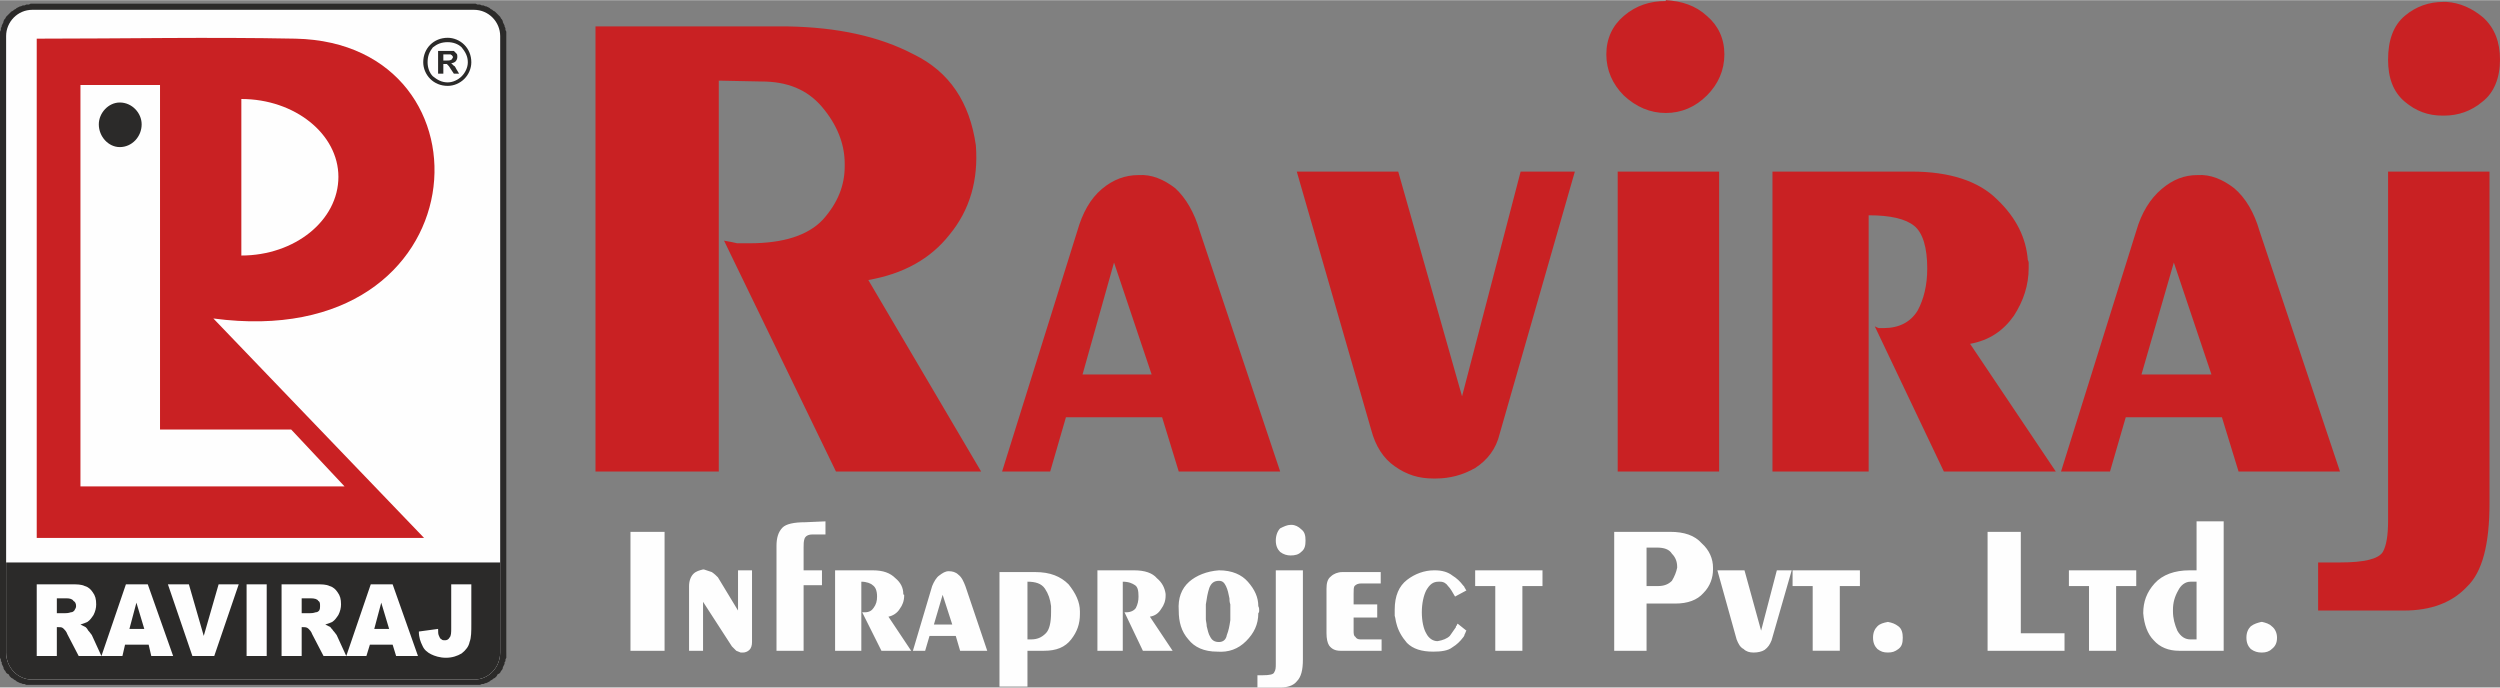<?xml version="1.0" encoding="UTF-8"?>
<!DOCTYPE svg PUBLIC "-//W3C//DTD SVG 1.1//EN" "http://www.w3.org/Graphics/SVG/1.1/DTD/svg11.dtd">
<!-- Creator: CorelDRAW X7 -->
<svg xmlns="http://www.w3.org/2000/svg" xml:space="preserve" width="49.245mm" height="13.546mm" version="1.1" style="shape-rendering:geometricPrecision; text-rendering:geometricPrecision; image-rendering:optimizeQuality; fill-rule:evenodd; clip-rule:evenodd"
viewBox="0 0 2859 786"
 xmlns:xlink="http://www.w3.org/1999/xlink">
 <rect x="0" y="0" width="2859" height="786" fill="#808080" stroke="none"/>
 <defs>
  <style type="text/css">
   <![CDATA[
    .fil5 {fill:#FEFEFE}
    .fil1 {fill:#FEFEFE}
    .fil2 {fill:#2B2A29}
    .fil4 {fill:#C92123}
    .fil3 {fill:#FEFEFE;fill-rule:nonzero}
    .fil7 {fill:#FEFEFE;fill-rule:nonzero}
    .fil6 {fill:#2B2A29;fill-rule:nonzero}
    .fil0 {fill:#2B2A29;fill-rule:nonzero}
    .fil8 {fill:#C92123;fill-rule:nonzero}
   ]]>
  </style>
   <clipPath id="id0">
    <path d="M37 11l505 0c17,0 30,14 30,30l0 705c0,17 -13,31 -30,31l-505 0c-17,0 -30,-14 -30,-31l0 -705c0,-16 13,-30 30,-30z"/>
   </clipPath>
 </defs>
 <g id="Layer_x0020_1">
  <g>
   <path class="fil0" d="M542 18l-505 0 0 -14 505 0 0 0 0 14zm37 23l-14 0 0 0 0 -1 0 -1 0 -1 0 -1 0 -1 -1 -1 0 -2 -1 -1 0 -1 -1 -1 0 -1 -1 -1 0 0 -1 -1 -1 -1 -1 -1 0 -1 -1 0 -1 -1 -1 -1 -1 0 -1 -1 -1 0 -1 -1 -1 0 -1 -1 -1 0 -1 0 -1 0 -2 -1 -1 0 -1 0 0 -14 2 0 2 1 2 0 1 0 2 1 2 0 2 1 1 0 2 1 2 1 1 1 2 1 1 1 2 1 1 1 1 1 1 1 2 2 1 1 1 2 1 1 1 2 0 1 1 2 1 2 0 1 1 2 0 2 1 2 0 2 0 1 0 2 0 0zm-14 705l0 -705 14 0 0 705 0 0 -14 0zm-23 37l0 -13 0 0 1 0 1 -1 2 0 1 0 1 0 1 0 1 -1 1 0 1 -1 1 0 1 -1 1 0 1 -1 1 -1 1 0 0 -1 1 -1 1 -1 1 -1 0 -1 1 -1 0 -1 1 -1 0 -1 1 -1 0 -1 1 -1 0 -1 0 -1 0 -1 0 -1 0 -2 14 0 0 2 0 2 0 2 -1 2 0 2 -1 1 0 2 -1 2 -1 2 0 1 -1 2 -1 1 -1 2 -1 1 -2 1 -1 2 -1 1 -1 1 -2 1 -1 1 -2 1 -1 1 -2 1 -2 1 -1 0 -2 1 -2 0 -2 1 -1 0 -2 0 -2 0 -2 0 0 0zm-505 -13l505 0 0 13 -505 0 0 0 0 -13zm-37 -24l14 0 0 0 0 2 0 1 0 1 0 1 0 1 1 1 0 1 1 1 0 1 1 1 0 1 1 1 0 1 1 1 1 1 1 1 0 1 1 0 1 1 1 1 1 0 1 1 1 0 1 1 1 0 1 1 1 0 1 0 1 0 2 0 1 1 1 0 0 13 -2 0 -2 0 -2 0 -1 0 -2 -1 -2 0 -2 -1 -1 0 -2 -1 -2 -1 -1 -1 -2 -1 -1 -1 -2 -1 -1 -1 -1 -1 -1 -2 -2 -1 -1 -1 -1 -2 -1 -1 -1 -2 0 -1 -1 -2 -1 -2 0 -2 -1 -1 0 -2 -1 -2 0 -2 0 -2 0 -2 0 0zm14 -705l0 705 -14 0 0 -705 0 0 14 0zm23 -37l0 14 0 0 -1 0 -1 0 -2 1 -1 0 -1 0 -1 0 -1 1 -1 0 -1 1 -1 0 -1 1 -1 0 -1 1 -1 1 -1 0 0 1 -1 1 -1 1 -1 1 0 1 -1 0 0 1 -1 1 0 1 -1 1 0 2 -1 1 0 1 0 1 0 1 0 1 0 1 -14 0 0 -2 0 -1 0 -2 1 -2 0 -2 1 -2 0 -1 1 -2 1 -2 0 -1 1 -2 1 -1 1 -2 1 -1 2 -2 1 -1 1 -1 1 -1 2 -1 1 -1 2 -1 1 -1 2 -1 2 -1 1 0 2 -1 2 0 2 -1 1 0 2 0 2 -1 2 0 0 0z"/>
  </g>
  <path id="1" class="fil1" d="M37 11l505 0c17,0 30,14 30,30l0 705c0,17 -13,31 -30,31l-505 0c-17,0 -30,-14 -30,-31l0 -705c0,-16 13,-30 30,-30z"/>
  <g style="clip-path:url(#id0)">
   <g>
    <rect class="fil2" x="7" y="643" width="565" height="135"/>
    <path class="fil3" d="M42 750l0 -82 39 0c7,0 12,0 16,2 4,1 7,4 9,7 3,4 4,8 4,14 0,4 -1,8 -3,12 -2,3 -4,6 -7,8 -2,1 -5,2 -8,3 2,1 4,2 6,3 1,1 2,2 3,4 2,2 3,4 4,5l11 24 -26 0 -13 -25c-1,-3 -3,-5 -4,-6 -2,-2 -3,-2 -6,-2l-2 0 0 33 -23 0zm23 -49l10 0c1,0 3,0 6,-1 2,0 3,-1 4,-2 1,-2 2,-3 2,-5 0,-3 -1,-5 -3,-6 -1,-2 -4,-3 -8,-3l-11 0 0 17zm105 36l-27 0 -3 13 -24 0 28 -82 25 0 29 82 -25 0 -3 -13zm-5 -18l-9 -30 -8 30 17 0zm27 -51l24 0 17 59 17 -59 23 0 -28 82 -25 0 -28 -82zm90 0l23 0 0 82 -23 0 0 -82zm40 82l0 -82 39 0c7,0 12,0 16,2 4,1 7,4 9,7 3,4 4,8 4,14 0,4 -1,8 -3,12 -2,3 -4,6 -7,8 -2,1 -5,2 -8,3 2,1 4,2 6,3 0,1 2,2 3,4 2,2 3,4 4,5l11 24 -26 0 -13 -25c-1,-3 -3,-5 -4,-6 -2,-2 -4,-2 -6,-2l-2 0 0 33 -23 0zm23 -49l10 0c1,0 3,0 6,-1 2,0 3,-1 4,-2 1,-2 1,-3 1,-5 0,-3 0,-5 -2,-6 -1,-2 -4,-3 -9,-3l-10 0 0 17zm104 36l-26 0 -4 13 -23 0 28 -82 25 0 29 82 -25 0 -4 -13zm-4 -18l-9 -30 -8 30 17 0zm71 -51l23 0 0 45c0,9 0,16 -2,21 -1,5 -4,9 -9,13 -5,3 -11,5 -18,5 -7,0 -13,-2 -17,-4 -4,-2 -8,-5 -10,-10 -2,-4 -4,-9 -4,-16l22 -3c0,4 0,6 1,8 1,2 1,3 3,4 1,1 2,1 4,1 2,0 4,-1 5,-3 2,-2 2,-6 2,-11l0 -50z"/>
   </g>
  </g>
  <path class="fil4" d="M42 44c99,0 197,-2 296,0 235,5 214,361 -94,320l241 251 -443 0 0 -571z"/>
  <path class="fil5" d="M276 202l0 90c61,0 111,-40 111,-90 0,-49 -50,-89 -111,-89l0 89z"/>
  <polygon class="fil5" points="394,556 183,556 92,556 92,491 92,97 183,97 183,491 333,491 "/>
  <path class="fil2" d="M137 117c14,0 25,12 25,25 0,14 -11,26 -25,26 -13,0 -24,-12 -24,-26 0,-13 11,-25 24,-25z"/>
  <path class="fil6" d="M501 84l0 -26 12 0c3,0 5,0 6,0 1,1 2,2 3,3 1,1 1,2 1,4 0,2 -1,4 -2,5 -1,1 -3,2 -5,2 1,1 2,2 3,3 1,0 2,2 3,4l3 5 -6 0 -4 -6c-1,-2 -2,-3 -3,-4 0,0 -1,-1 -1,-1 -1,0 -2,0 -3,0l-1 0 0 11 -6 0zm6 -15l4 0c2,0 4,0 5,-1 0,0 1,0 1,-1 0,0 1,-1 1,-2 0,-1 -1,-1 -1,-2 -1,0 -1,-1 -2,-1 -1,0 -2,0 -4,0l-4 0 0 7z"/>
  <path class="fil0" d="M512 43c7,0 14,3 19,8 5,5 8,12 8,20 0,7 -3,14 -8,19 -5,5 -12,8 -19,8 -8,0 -15,-3 -20,-8 -5,-5 -8,-12 -8,-19 0,-8 3,-15 8,-20 5,-5 12,-8 20,-8zm16 11c-4,-4 -10,-6 -16,-6 -7,0 -12,2 -17,6 -4,5 -6,10 -6,17 0,6 2,12 6,16 5,4 10,7 17,7 6,0 12,-3 16,-7 4,-4 7,-10 7,-16 0,-7 -3,-12 -7,-17z"/>
  <path class="fil7" d="M2604 729c0,6 -2,10 -6,13 -3,3 -7,4 -11,4 -1,0 -1,0 -1,0 0,0 0,0 0,0 -4,0 -8,-1 -12,-4 -3,-3 -5,-7 -5,-13 0,-6 2,-10 5,-13 4,-3 8,-4 12,-5 0,0 0,0 0,0 0,0 0,0 1,0 4,1 8,2 11,5 4,3 6,8 6,13l0 0zm-92 2l0 -66 -7 0c-6,0 -11,4 -14,10 -4,7 -6,14 -6,22 0,1 0,1 0,1 0,0 0,1 0,1 0,8 2,15 5,22 4,7 9,10 15,10l7 0zm0 -135l31 0 0 148 -51 0c-12,0 -22,-4 -29,-12 -7,-7 -11,-18 -12,-31 0,-13 4,-24 13,-34 9,-10 23,-15 40,-15l8 0 0 -56zm-146 56l77 0 0 18 -23 0 0 74 -31 0 0 -74 -23 0 0 -18zm-93 -44l38 0 0 116 50 0 0 20 -88 0 0 -136zm-97 121c0,6 -1,10 -5,13 -4,3 -7,4 -12,4 0,0 0,0 0,0 0,0 0,0 0,0 -5,0 -8,-1 -12,-4 -3,-3 -5,-7 -5,-13 0,-6 2,-10 5,-13 3,-3 7,-4 12,-5 0,0 0,0 0,0 0,0 0,0 0,0 5,1 8,2 12,5 4,3 5,8 5,13l0 0zm-126 -77l77 0 0 18 -23 0 0 74 -31 0 0 -74 -23 0 0 -18zm-86 0l31 0 19 69 18 -69 17 0 -23 80c-2,5 -4,8 -8,11 -3,2 -8,3 -12,3 0,0 0,0 0,0 0,0 0,0 -1,0 -4,0 -8,-1 -11,-4 -4,-2 -6,-6 -8,-11l-22 -79zm-81 -26l0 44 13 0c7,0 12,-2 16,-6 3,-5 5,-10 6,-15 0,0 0,-1 0,-1 0,0 0,0 0,0 0,-6 -2,-11 -6,-15 -3,-5 -9,-7 -17,-7l-12 0zm-37 -18l64 0c16,0 28,4 36,13 9,8 13,18 13,28 0,0 0,1 0,1 0,0 0,0 0,1 0,9 -3,19 -11,27 -7,8 -18,12 -32,12l-33 0 0 54 -37 0 0 -136zm-159 44l77 0 0 18 -23 0 0 74 -31 0 0 -74 -23 0 0 -18zm-10 23l-13 7c-3,-5 -5,-9 -8,-12 -2,-3 -5,-5 -9,-5 0,0 0,0 0,0 0,0 0,0 -1,0 0,0 0,0 0,0 0,0 0,0 -1,0 -6,0 -10,3 -14,10 -3,6 -5,15 -5,25 0,10 2,19 5,24 3,6 8,9 13,9 6,-1 11,-3 14,-6 2,-3 5,-7 7,-10 0,0 0,0 0,-1 0,0 0,0 0,0 0,0 1,-1 1,-1 0,-1 1,-2 1,-2l10 8c-1,1 -1,3 -2,4 0,1 -1,3 -2,4 -3,4 -7,8 -12,11 -5,4 -13,5 -22,5 -13,0 -23,-3 -30,-10 -6,-7 -10,-14 -12,-22 -1,-3 -1,-6 -2,-9 0,-2 0,-5 0,-7 0,-16 5,-27 14,-34 9,-7 20,-11 31,-11 0,0 0,0 1,0 0,0 0,0 0,0 8,0 15,2 20,6 5,3 9,7 12,11 1,1 2,2 2,3 1,1 1,2 2,3l0 0zm-98 -21l0 13 -22 0c-4,0 -6,1 -8,3 -1,2 -1,4 -1,9l0 12 27 0 0 15 -27 0 0 15c0,3 0,6 2,7 1,2 3,3 6,3l24 0 0 13 -47 0c-6,0 -10,-2 -13,-6 -2,-3 -3,-8 -3,-14l0 -51c0,-6 1,-11 5,-14 3,-3 8,-5 13,-5l44 0zm-86 -36c0,6 -1,10 -5,13 -3,3 -7,4 -12,4 0,0 0,0 0,0 0,0 0,0 0,0 -4,0 -8,-1 -12,-4 -3,-3 -5,-7 -5,-13 0,-6 2,-11 5,-14 4,-2 8,-4 12,-4 0,0 0,0 1,0 0,0 0,0 0,0 4,0 8,2 11,5 4,3 5,7 5,13l0 0zm-34 34l31 0 0 102c0,12 -2,20 -7,25 -4,5 -11,7 -19,7l-26 0 0 -14 6 0c8,0 12,-1 13,-3 2,-3 2,-6 2,-10 0,0 0,0 0,-1 0,0 0,-1 0,-1l0 -105zm-52 44c0,-1 0,-3 0,-5 -1,-3 -1,-5 -1,-7 -1,-5 -2,-10 -4,-14 -2,-4 -4,-6 -8,-6 -6,0 -9,3 -11,8 -2,6 -3,12 -4,19 0,2 0,4 0,6 0,1 0,3 0,4 0,2 0,4 0,7 0,2 1,5 1,8 1,4 2,9 4,12 2,4 5,6 10,6 4,0 8,-2 9,-8 2,-5 3,-10 4,-17 0,-2 0,-4 0,-6 0,-2 0,-4 0,-6l0 -1zm-13 -44c15,0 26,5 33,13 8,9 12,18 12,28 1,2 1,3 1,5 0,1 0,2 -1,3 0,13 -5,23 -14,32 -9,9 -20,13 -33,12 -15,0 -26,-5 -33,-14 -8,-9 -11,-20 -11,-33 -1,-14 3,-25 12,-33 8,-7 20,-12 34,-13l0 0zm-139 0l42 0c12,0 21,3 26,9 6,5 9,11 10,18 0,1 0,1 0,1 0,1 0,1 0,1 0,6 -2,11 -5,15 -3,5 -7,8 -13,9l26 39 -34 0 -21 -44c0,0 1,0 1,0 1,0 1,0 1,0 5,0 9,-2 11,-5 2,-4 3,-8 3,-13 0,-7 -1,-11 -4,-13 -3,-2 -7,-4 -14,-4l0 79 -29 0 0 -92zm-80 13l0 66c0,0 1,0 2,0 0,0 1,0 2,0 7,0 12,-2 17,-7 4,-4 6,-12 6,-24 0,-1 0,-3 0,-4 0,-1 0,-2 0,-3 -1,-8 -3,-14 -7,-20 -4,-6 -11,-8 -20,-8l0 0zm-32 -11l41 0c17,0 29,5 38,14 8,10 13,20 13,31 0,1 0,1 0,2 0,0 0,1 0,1 0,11 -3,20 -10,29 -7,9 -17,13 -31,13l-19 0 0 41 -32 0 0 -131zm-54 60l-11 -34 -10 34 21 0zm-45 30l22 -74c2,-5 5,-10 8,-12 4,-3 7,-5 11,-5 4,0 8,1 11,4 4,3 6,8 8,13l25 74 -31 0 -5 -17 -30 0 -5 17 -14 0zm-89 -92l43 0c12,0 20,3 26,9 6,5 9,11 9,18 0,1 1,1 1,1 0,1 0,1 0,1 0,6 -2,11 -5,15 -3,5 -8,8 -13,9l26 39 -34 0 -22 -44c1,0 1,0 2,0 0,0 1,0 1,0 5,0 8,-2 10,-5 3,-4 4,-8 4,-13 0,-7 -2,-11 -5,-13 -2,-2 -7,-4 -13,-4l0 79 -30 0 0 -92zm-11 -56l0 15 -15 0c-5,0 -8,2 -9,5 -1,3 -1,6 -1,10l0 26 21 0 0 17 -21 0 0 75 -31 0 0 -120c0,-9 2,-16 7,-21 4,-4 13,-6 26,-6l23 -1zm-156 148l0 -74c0,-6 2,-11 5,-14 3,-3 7,-4 11,-5 0,0 1,0 1,0 0,0 0,0 0,0 3,1 6,2 9,3 3,2 5,4 7,6l23 38 0 -46 16 0 0 82c0,4 -1,7 -3,9 -2,2 -5,3 -7,3 -1,0 -1,0 -2,0 0,0 0,0 -1,0 -2,-1 -3,-1 -5,-2 -2,-2 -3,-3 -5,-5l-33 -51 0 56 -16 0zm-67 -136l39 0 0 136 -39 0 0 -136z"/>
  <path class="fil8" d="M2859 68c0,21 -7,38 -20,48 -13,11 -28,16 -44,16 0,0 -1,0 -1,0 0,0 -1,0 -1,0 -16,0 -30,-5 -43,-16 -13,-11 -19,-27 -19,-48 0,-22 6,-39 19,-50 13,-11 28,-16 44,-16 0,0 1,0 2,0 0,0 1,0 2,0 15,1 29,7 42,18 13,12 19,28 19,48l0 0zm-128 128l116 0 0 379c0,47 -8,79 -26,96 -17,18 -41,27 -72,27l-98 0 0 -55 25 0c28,0 44,-4 49,-12 4,-7 6,-19 6,-35 0,-1 0,-2 0,-3 0,-2 0,-4 0,-5l0 -392zm-202 232l-43 -128 -37 128 80 0zm-172 111l86 -275c6,-21 16,-37 29,-48 13,-11 26,-16 41,-16 15,-1 29,5 42,15 13,11 23,28 29,49l92 275 -116 0 -19 -62 -110 0 -18 62 -56 0zm-330 -343l159 0c44,0 77,11 98,32 22,21 33,44 35,69 1,2 1,3 1,4 0,2 0,3 0,5 0,20 -6,38 -17,55 -12,17 -28,28 -50,32l98 146 -128 0 -79 -166c2,1 4,2 5,2 2,0 3,0 5,0 18,0 31,-7 39,-20 7,-13 11,-29 11,-48 0,-24 -5,-41 -15,-49 -10,-8 -27,-12 -52,-12l0 293 -110 0 0 -343zm-122 -196c18,1 34,6 47,18 13,11 20,26 20,44 0,18 -7,34 -20,47 -13,13 -29,20 -47,20 -18,0 -34,-7 -48,-20 -13,-13 -20,-29 -20,-47 0,-18 7,-33 20,-44 14,-12 30,-17 48,-17l0 -1zm-55 196l116 0 0 343 -116 0 0 -343zm-367 0l116 0 73 257 67 -257 62 0 -86 300c-4,17 -14,30 -28,39 -14,8 -29,12 -45,12 0,0 -1,0 -1,0 -1,0 -1,0 -2,0 -16,0 -30,-4 -44,-14 -13,-9 -22,-23 -27,-42l-85 -295zm-166 232l-43 -128 -36 128 79 0zm-171 111l86 -275c6,-21 15,-37 28,-48 13,-11 27,-16 42,-16 15,-1 29,5 42,15 12,11 22,28 28,49l92 275 -116 0 -19 -62 -110 0 -18 62 -55 0zm-465 -509l220 0c56,1 104,11 144,32 41,20 64,55 71,104 3,40 -7,74 -30,102 -22,28 -53,45 -93,52l129 219 -166 0 -128 -264c6,1 11,2 15,3 5,0 10,0 14,0 39,0 67,-9 84,-27 17,-19 25,-39 25,-61 0,-1 0,-1 0,-1 0,-1 0,-1 0,-2 0,-23 -9,-45 -26,-65 -17,-20 -40,-29 -69,-29l-49 -1 0 447 -141 0 0 -509z"/>
 </g>
</svg>
